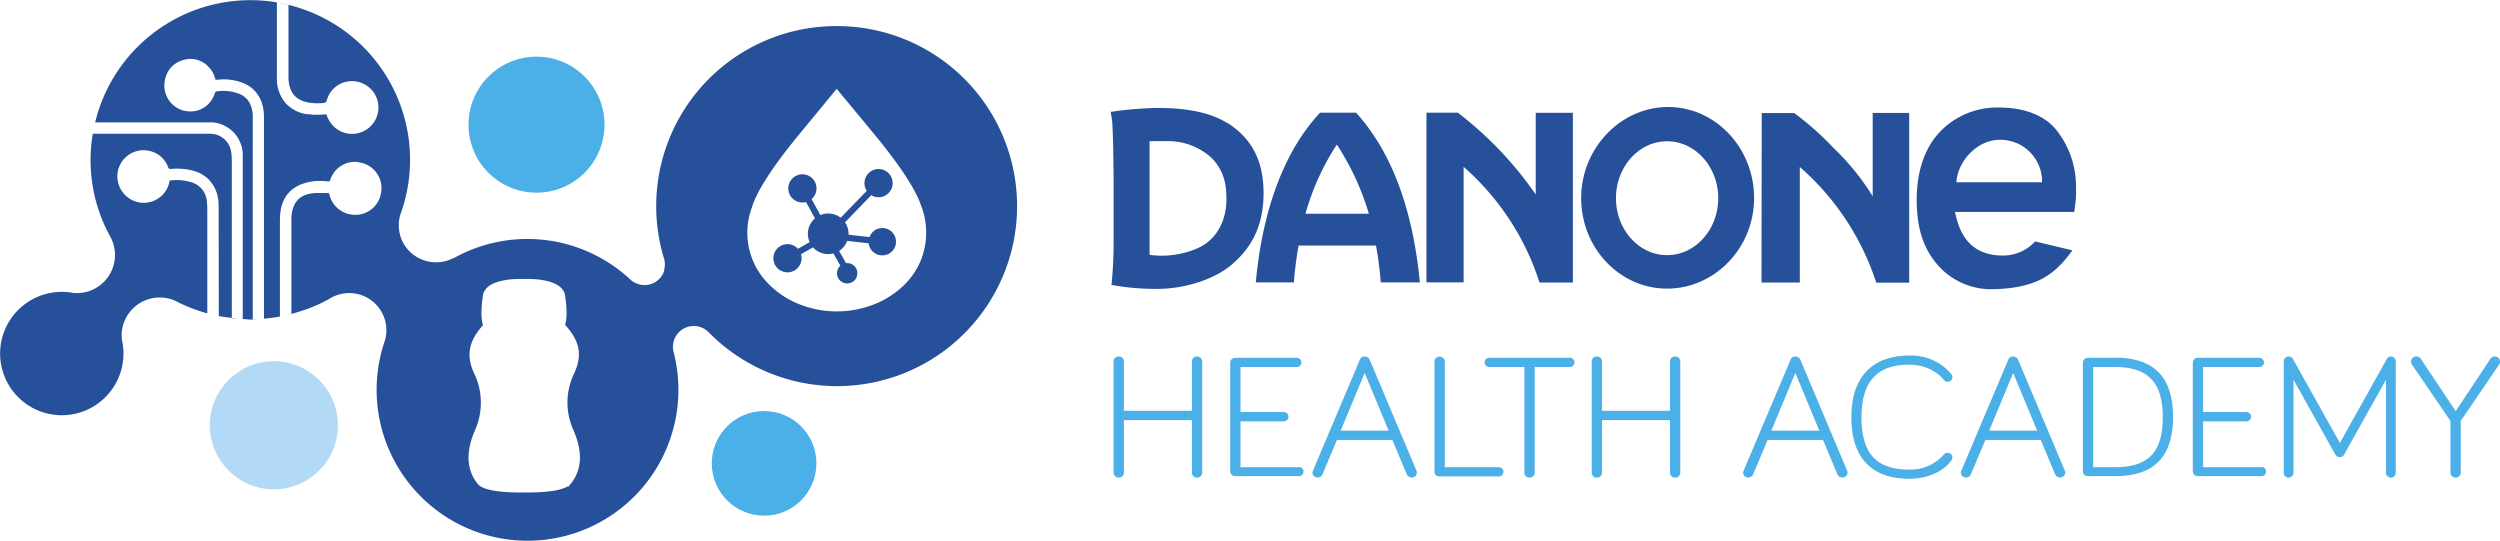 <svg id="OP-1-positivo" xmlns="http://www.w3.org/2000/svg" viewBox="0 0 189.7 41.03"><defs><style>.cls-2{fill:#4bafe8}.cls-3{fill:#27509b}</style></defs><circle class="cls-2" cx="40.71" cy="9.46" r="5.16"/><circle class="cls-2" cx="57.98" cy="35.16" r="3.97"/><circle cx="20.78" cy="32.27" r="4.86" style="fill:#b2d9f6"/><path class="cls-3" d="M93.09 9.32c-1.58-1-4-1.19-5.87-1.11-.99.04-1.98.13-2.95.28v-.02c.06.27.1.55.13.83.08 1.53.08 2.8.1 4.21v4.88c0 1.08-.05 2.16-.16 3.23 1.15.21 2.32.31 3.49.3 2.09 0 4.32-.73 5.61-1.82 1.28-1.09 2.44-2.65 2.44-5.45s-1.19-4.34-2.77-5.34h-.02Zm-2.2 9.51c-1.15.5-2.42.68-3.66.51v-8.63h1.28a4.92 4.92 0 0 1 3.39 1.24c1.13 1.11 1.16 2.38 1.16 3.25s-.3 2.77-2.17 3.63ZM142.1 14.89a18.6 18.6 0 0 0-2.99-3.68c-.91-.97-1.9-1.85-2.97-2.63h-2.46l-.02 12.86h2.91v-8.77a19.73 19.73 0 0 1 5.8 8.78h2.5V8.57h-2.77v6.34-.02ZM116.54 14.77a27.53 27.53 0 0 0-5.92-6.22h-2.38v12.88h2.82v-8.77a19.65 19.65 0 0 1 5.76 8.78h2.53V8.56h-2.82v6.22ZM126.58 8.12c-3.6 0-6.6 3.12-6.6 6.91s2.92 6.87 6.52 6.87 6.6-3.07 6.6-6.87-2.92-6.91-6.52-6.91Zm-.08 11.24c-2.14 0-3.88-1.94-3.88-4.32s1.74-4.32 3.88-4.32 3.88 1.94 3.88 4.32-1.74 4.32-3.88 4.32ZM102.91 8.55h-2.74c-2.61 2.77-4.36 7.18-4.88 12.88h2.89c.07-.94.19-1.87.36-2.8h5.87c.17.93.29 1.86.36 2.8h2.97c-.55-5.67-2.18-9.94-4.84-12.88Zm-3.85 7.67a18.85 18.85 0 0 1 2.38-5.25 19.9 19.9 0 0 1 2.43 5.25h-4.81ZM157.52 13.85a6.87 6.87 0 0 0-1.46-3.96c-.91-1.14-2.47-1.74-4.41-1.73a5.98 5.98 0 0 0-4.48 1.88c-1.1 1.17-1.76 2.95-1.73 5.28.03 2.2.59 3.85 1.98 5.19a5.42 5.42 0 0 0 3.96 1.43c3.22-.1 4.56-1.13 5.88-2.95h-.03l-2.8-.67a3.34 3.34 0 0 1-2.55 1.07c-2.1-.04-3.14-1.28-3.53-3.31h9.04c.13-.73.17-1.48.13-2.22Zm-2.57-.02h-6.5c.11-1.67 1.65-3.23 3.28-3.22a3.16 3.16 0 0 1 3.22 3.11v.11Z"/><path class="cls-2" d="M90.83 27.05c-.22 0-.39.16-.39.37v3.75h-5.16v-3.75c0-.21-.17-.37-.39-.37s-.39.16-.39.37v8.45c0 .21.17.37.39.37s.39-.16.39-.37v-3.99h5.16v3.99c0 .21.17.37.39.37s.39-.16.39-.37v-8.45c0-.21-.17-.37-.39-.37ZM98.56 35.45h-4.43v-3.48h3.29a.35.35 0 1 0 0-.7h-3.29v-3.42h4.27a.35.35 0 1 0 0-.7h-4.66c-.22 0-.39.16-.39.37v8.24c0 .21.17.37.39.37h4.82a.35.35 0 1 0 0-.7v.02ZM103.93 27.3c-.05-.15-.21-.25-.38-.25s-.31.1-.36.24l-3.55 8.39s-.05.13-.05.18c0 .21.17.37.39.37.17 0 .32-.1.37-.24l1.1-2.61h4.2l1.09 2.6a.4.4 0 0 0 .37.25c.23 0 .4-.16.4-.37a.47.47 0 0 0-.04-.17l-3.54-8.4Zm1.44 5.38h-3.64l1.82-4.38 1.82 4.38ZM113.73 35.45h-4.1v-8.02c0-.21-.17-.37-.39-.37s-.39.16-.39.37v8.37c0 .2.16.35.36.35h4.52a.35.35 0 1 0 0-.7ZM119.13 27.15H113a.35.35 0 1 0 0 .7h2.67v8.02c0 .21.17.37.39.37s.39-.16.39-.37v-8.02h2.67a.35.35 0 1 0 0-.7h.01ZM127.11 27.05c-.22 0-.39.16-.39.37v3.75h-5.16v-3.75c0-.21-.17-.37-.39-.37s-.39.16-.39.37v8.45c0 .21.17.37.39.37s.39-.16.39-.37v-3.99h5.16v3.99c0 .21.17.37.39.37s.39-.16.39-.37v-8.45c0-.21-.17-.37-.39-.37ZM136.61 27.3c-.05-.15-.21-.25-.38-.25s-.31.1-.36.24l-3.55 8.39s-.05.13-.05.18c0 .21.17.37.39.37.17 0 .32-.1.37-.24l1.1-2.61h4.2l1.09 2.6a.4.4 0 0 0 .37.25c.23 0 .4-.16.4-.37a.47.47 0 0 0-.04-.17l-3.54-8.4Zm1.44 5.38h-3.64l1.82-4.38 1.82 4.38ZM144.88 27.67c1.05 0 2.05.44 2.62 1.16.08.09.17.14.29.14.2 0 .36-.15.36-.35a.4.4 0 0 0-.09-.24 3.96 3.96 0 0 0-3.18-1.4c-2.84 0-4.4 1.66-4.4 4.68s1.48 4.67 4.4 4.67c1.36 0 2.59-.54 3.2-1.41a.44.44 0 0 0 .07-.21c0-.2-.16-.35-.36-.35a.36.36 0 0 0-.3.14 3.33 3.33 0 0 1-2.62 1.13c-2.51 0-3.62-1.23-3.62-3.97s1.22-3.99 3.62-3.99ZM153.13 27.3c-.05-.15-.21-.25-.38-.25s-.31.1-.36.24l-3.55 8.39s-.05.13-.05.18c0 .21.17.37.39.37.17 0 .32-.1.37-.24l1.1-2.61h4.2l1.09 2.6a.4.4 0 0 0 .37.25c.23 0 .4-.16.4-.37a.47.47 0 0 0-.04-.17l-3.54-8.4Zm1.45 5.38h-3.64l1.82-4.38 1.82 4.38ZM160.49 27.15h-2.05c-.22 0-.39.16-.39.37v8.24c0 .21.17.37.39.37h2.05c2.96 0 4.4-1.47 4.4-4.49s-1.44-4.5-4.4-4.5Zm0 8.3h-1.66v-7.6h1.66c2.51 0 3.62 1.17 3.62 3.81s-1.08 3.79-3.62 3.79ZM171.6 35.45h-4.43v-3.48h3.29a.35.35 0 1 0 0-.7h-3.29v-3.42h4.27a.35.35 0 1 0 0-.7h-4.66c-.22 0-.39.16-.39.37v8.24c0 .21.17.37.39.37h4.82a.35.35 0 1 0 0-.7v.02ZM181.44 27.05a.37.37 0 0 0-.33.19l-3.56 6.37-3.56-6.37a.36.36 0 0 0-.33-.19c-.2 0-.37.17-.37.36v8.47c0 .2.17.36.37.36s.37-.17.37-.36v-7.07l3.17 5.67c.13.28.56.27.68 0l3.17-5.67v7.07c0 .2.17.36.37.36s.37-.17.37-.36v-8.47c0-.2-.17-.36-.37-.36h.02ZM189.3 27.05a.38.38 0 0 0-.33.18l-2.63 3.97-2.65-3.97c-.07-.12-.2-.18-.35-.18a.38.38 0 0 0-.39.39c0 .08.03.16.07.22l2.92 4.28v3.93c0 .21.17.37.39.37s.39-.16.39-.37v-3.93l2.91-4.27a.37.37 0 0 0 .07-.23.39.39 0 0 0-.4-.39Z"/><path class="cls-3" d="M21.04.19c.29.05.57.12.85.18a6.11 6.11 0 0 0-.85-.18ZM22.11 23.83c-.15.02-.3.07-.45.1l.45-.1ZM66.83 17.31c-.4.04-.72.32-.85.68l-1.59-.18v-.06c0-.33-.1-.63-.27-.88l1.99-2.06a1.07 1.07 0 1 0-.34-.33l-1.98 2.04a1.55 1.55 0 0 0-1.54-.2l-.67-1.21a1.07 1.07 0 1 0-.42.22l.68 1.24a1.53 1.53 0 0 0-.4 1.8l-.89.51a1.07 1.07 0 1 0 .23.41l.91-.52a1.56 1.56 0 0 0 1.55.46l.53.93a.76.76 0 0 0-.25.66c.04.43.43.73.85.68a.76.76 0 0 0 .68-.85.76.76 0 0 0-.85-.68l-.53-.93c.28-.18.49-.44.61-.76l1.63.18c.07.57.58.98 1.15.91h.01c.57-.06.98-.58.91-1.15a1.03 1.03 0 0 0-1.15-.91Z"/><path class="cls-3" d="M63.5 1.98h-.05A13.66 13.66 0 0 0 50.41 19.7c.03.12.04.24.04.36s-.02.25-.04.37l-.01.06v.04l-.05.13v.02l-.02.05-.03.06a1.57 1.57 0 0 1-1.97.73 1.5 1.5 0 0 1-.47-.28 11.45 11.45 0 0 0-13.45-1.64v-.02a2.85 2.85 0 0 1-3.8-1.12 2.83 2.83 0 0 1-.23-2.18A12.1 12.1 0 0 0 21.89.37v5.34c0 .19 0 .38.03.56.1.71.46 1.21 1.16 1.43.47.15.95.15 1.44.12.18-.01.24-.09.29-.25.24-.82.97-1.38 1.81-1.41a2 2 0 1 1-1.69 2.9c-.07-.12-.11-.25-.17-.39-.48.05-.97.06-1.45-.02v.02a2.72 2.72 0 0 1-1.65-.86 2.84 2.84 0 0 1-.65-1.91V.18A12.12 12.12 0 0 0 7.22 9.29h8.93a2.49 2.49 0 0 1 2.27 2.54v12.38c.2 0 .39.04.59.04s.4-.03.6-.04l-.43.02V8.98c0-.19 0-.38-.04-.57-.1-.6-.41-1.05-.98-1.29a3.48 3.48 0 0 0-1.63-.2c-.15.01-.2.06-.25.2a1.9 1.9 0 0 1-1.69 1.33 1.96 1.96 0 0 1-2.09-2.28c.13-.8.58-1.34 1.33-1.59a1.86 1.86 0 0 1 1.98.48c.28.27.45.61.54.99h.19c.48-.06.95-.02 1.41.09.74.18 1.35.55 1.73 1.24.26.47.35.99.35 1.53v15.27c.41-.03.81-.09 1.21-.16V16.7c0-.25.02-.5.06-.75.16-.94.67-1.61 1.57-1.97a4.06 4.06 0 0 1 1.92-.22c.22.02.22.03.29-.17a1.97 1.97 0 0 1 2.13-1.29v.02a1.97 1.97 0 0 1 1.7 2.34 1.97 1.97 0 0 1-2 1.64A1.99 1.99 0 0 1 25 14.77c-.02-.08-.04-.12-.13-.12-.39.01-.8-.03-1.19.02-.67.09-1.21.41-1.43 1.09-.1.29-.14.61-.14.92v7.14c1.06-.28 2.07-.67 2.99-1.21a2.82 2.82 0 0 1 4.14 3.11v.02l-.03.09a11.45 11.45 0 1 0 21.9.87 1.58 1.58 0 0 1 2.67-1.48A13.66 13.66 0 1 0 63.5 1.98ZM43.29 36.73l-.18.22-.05-.04c-.62.38-1.98.46-3.09.46h-.46c-1.12 0-2.79-.09-3.24-.63-.88-1.06-.95-2.45-.21-4.14a5.1 5.1 0 0 0-.03-4.16c-.79-1.61-.33-2.68.62-3.77-.26-.78 0-2.26 0-2.28.24-1.23 2.45-1.24 3.12-1.22.46-.02 2.86-.04 3.1 1.21.01.07.26 1.5.01 2.27.53.59.82 1.08.96 1.59.18.68.08 1.37-.32 2.19a5.07 5.07 0 0 0-.03 4.16c.75 1.69.68 3.09-.21 4.15h.01Zm26.57-16.94a5.75 5.75 0 0 1-1.31 1.89 6.84 6.84 0 0 1-2.19 1.4 7.74 7.74 0 0 1-5.72 0 6.68 6.68 0 0 1-2.8-2.08 5.5 5.5 0 0 1-.79-5.25c.15-.48.62-1.95 3.58-5.54l2.86-3.47 2.87 3.47c2.96 3.59 3.43 5.06 3.58 5.54h.01a5.7 5.7 0 0 1-.09 4.04Z"/><path class="cls-3" d="M17.55 11.63a1.6 1.6 0 0 0-1.58-1.48H7.04a12 12 0 0 0 1.33 7.81 2.89 2.89 0 0 1-2.53 4.28c-.11 0-.22 0-.33-.02a4.68 4.68 0 1 0 3.74 3.56l-.02-.32a2.89 2.89 0 0 1 4.1-2.62c.76.4 1.56.7 2.4.94v-7.82c0-.22-.01-.44-.03-.65a1.64 1.64 0 0 0-1.11-1.46 3.85 3.85 0 0 0-1.72-.15l-.01.07a1.99 1.99 0 0 1-2.24 1.6 2.02 2.02 0 0 1-1.69-2.31 2 2 0 0 1 1.73-1.65c.93-.09 1.77.41 2.09 1.26.05.14.12.16.24.15.46-.05.9-.02 1.35.06.63.12 1.18.37 1.61.86h-.01c.48.55.65 1.21.65 1.91l.01 6.52v1.81c.32.07.66.1.99.14V12.39c0-.25-.01-.51-.03-.76Z"/><path class="cls-3" d="m17.58 24.15.5.04c-.17-.01-.33-.05-.5-.07v.03Z"/></svg>